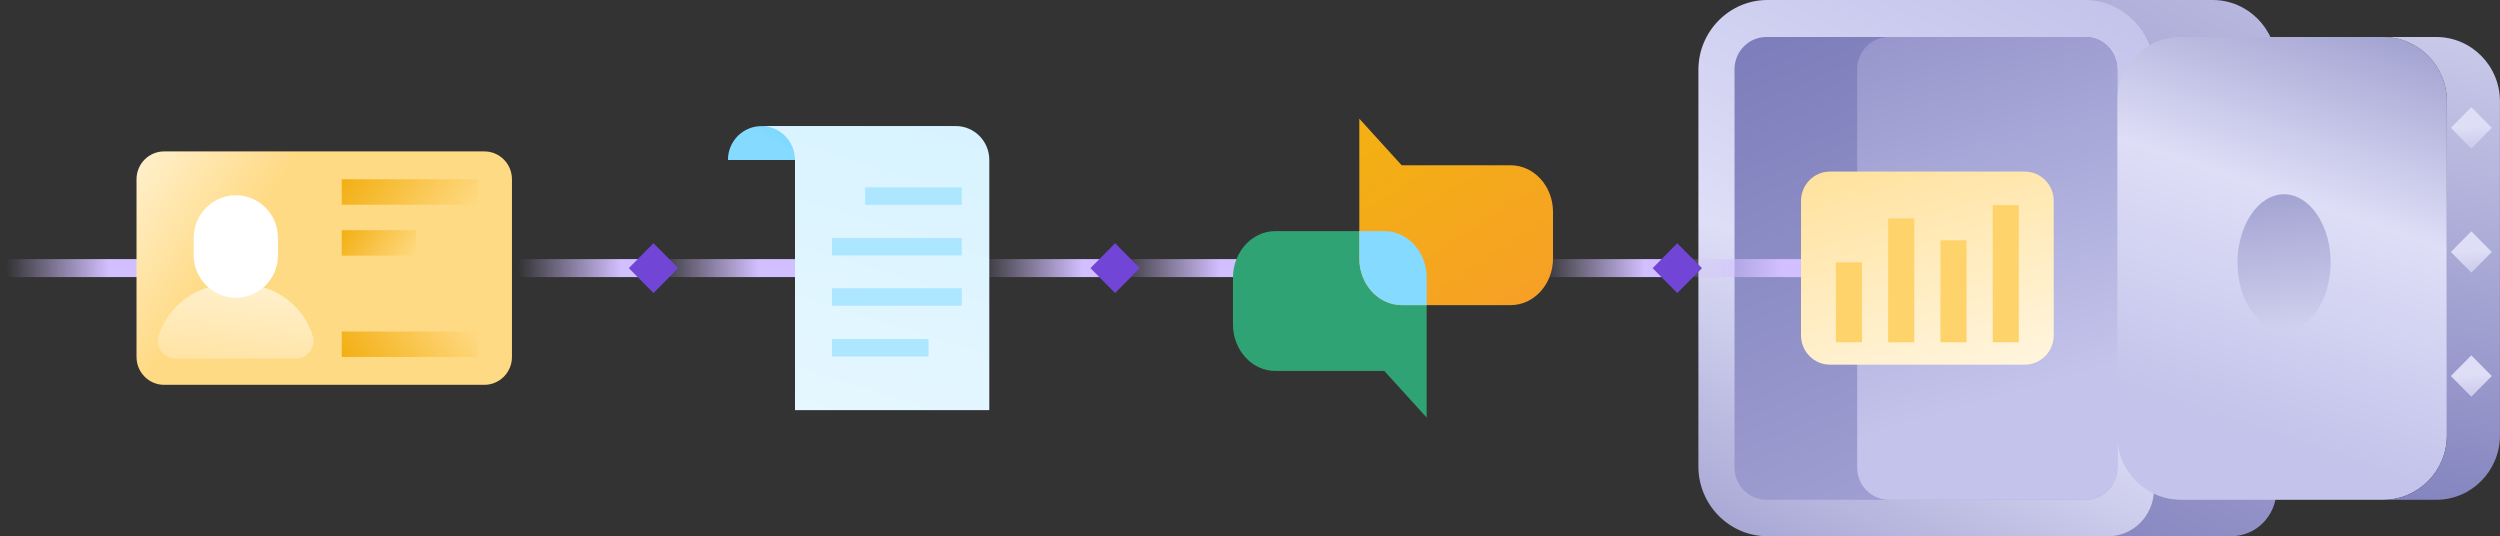 <svg width="345" height="74" viewBox="0 0 345 74" fill="none" xmlns="http://www.w3.org/2000/svg">
<rect x="0" y="0" width="345" height="74" fill="#333333" stroke="none"/>
<path d="M307.858 74H251.301C247.837 74 245.001 71.135 245.001 67.636V6.364C245.001 2.865 247.837 0 251.301 0H305.365C310.201 0 314.158 3.996 314.158 8.882V67.711C314.083 71.188 311.373 74 307.858 74Z" fill="url(#paint0_linear_861_2722)"/>
<path d="M290.936 74H243.903C238.663 74 234.379 69.672 234.379 64.379V9.621C234.379 4.328 238.663 0 243.903 0H287.711C292.951 0 297.236 4.328 297.236 9.621V67.711C297.161 71.188 294.377 74 290.936 74Z" fill="url(#paint1_linear_861_2722)"/>
<path d="M239.365 9.546V64.529C239.365 66.98 241.336 68.971 243.762 68.971H287.786C290.212 68.971 292.183 66.98 292.183 64.529V9.546C292.183 7.095 290.212 5.105 287.786 5.105H243.762C241.336 5.105 239.365 7.095 239.365 9.546Z" fill="url(#paint2_linear_861_2722)"/>
<path d="M337.67 13.987V60.088C337.67 64.989 333.736 68.971 328.877 68.971H300.968C296.116 68.971 292.175 64.997 292.175 60.088V13.987C292.175 9.086 296.109 5.105 300.968 5.105H328.877C333.729 5.105 337.67 9.078 337.67 13.987Z" fill="url(#paint3_linear_861_2722)"/>
<path d="M337.67 60.088V13.987C337.67 9.086 333.736 5.105 328.877 5.105H336.2C341.051 5.105 344.992 9.078 344.992 13.987V60.088C344.992 64.989 341.059 68.971 336.2 68.971H328.877C333.729 68.971 337.67 64.997 337.67 60.088Z" fill="url(#paint4_linear_861_2722)"/>
<path d="M341.046 37.625L343.869 34.772L341.046 31.92L338.222 34.772L341.046 37.625Z" fill="url(#paint5_linear_861_2722)"/>
<path d="M341.044 20.492L343.868 17.639L341.044 14.787L338.221 17.639L341.044 20.492Z" fill="url(#paint6_linear_861_2722)"/>
<path d="M341.042 54.744L343.865 51.892L341.042 49.039L338.218 51.892L341.042 54.744Z" fill="url(#paint7_linear_861_2722)"/>
<path d="M321.629 36.239C321.629 41.426 318.726 45.671 315.202 45.671C311.679 45.671 308.776 41.426 308.776 36.239C308.776 31.051 311.679 26.806 315.202 26.806C318.726 26.806 321.629 31.058 321.629 36.239Z" fill="url(#paint8_linear_861_2722)"/>
<path d="M287.786 5.105H260.683C258.255 5.105 256.287 7.093 256.287 9.546V64.529C256.287 66.982 258.255 68.971 260.683 68.971H287.786C290.214 68.971 292.182 66.982 292.182 64.529V9.546C292.182 7.093 290.214 5.105 287.786 5.105Z" fill="url(#paint9_linear_861_2722)"/>
<path d="M173.418 35.756H153.347V38.237H173.418V35.756Z" fill="url(#paint10_linear_861_2722)"/>
<path d="M154.429 35.756H134.357V38.237H154.429V35.756Z" fill="url(#paint11_linear_861_2722)"/>
<path d="M157.288 37.002L153.884 33.562L150.479 37.002L153.884 40.441L157.288 37.002Z" fill="#7145D6"/>
<path d="M20.072 35.756H0V38.237H20.072V35.756Z" fill="url(#paint12_linear_861_2722)"/>
<path d="M109.71 35.756H89.639V38.237H109.71V35.756Z" fill="url(#paint13_linear_861_2722)"/>
<path d="M90.728 35.756H70.657V38.237H90.728V35.756Z" fill="url(#paint14_linear_861_2722)"/>
<path d="M93.586 37L90.182 33.561L86.778 37L90.182 40.439L93.586 37Z" fill="#7145D6"/>
<path d="M250.995 35.756H230.923V38.237H250.995V35.756Z" fill="url(#paint15_linear_861_2722)"/>
<path d="M232.013 35.756H211.941V38.237H232.013V35.756Z" fill="url(#paint16_linear_861_2722)"/>
<path d="M234.869 37.007L231.465 33.568L228.061 37.007L231.465 40.446L234.869 37.007Z" fill="#7145D6"/>
<path d="M191.034 31.895H175.993C172.769 31.895 170.149 34.783 170.149 38.327V44.759C170.149 48.318 172.776 51.191 175.993 51.191H191.034L196.878 57.623V38.312C196.878 34.783 194.266 31.895 191.034 31.895Z" fill="#30A375"/>
<path d="M193.43 42.105H208.471C211.695 42.105 214.315 39.217 214.315 35.673V29.241C214.315 25.682 211.688 22.809 208.471 22.809H193.43L187.585 16.377V35.688C187.585 39.217 190.198 42.105 193.43 42.105Z" fill="url(#paint17_linear_861_2722)"/>
<path d="M196.886 42.105V38.312C196.886 34.783 194.273 31.895 191.041 31.895H187.585V35.688C187.585 39.217 190.198 42.105 193.43 42.105H196.886Z" fill="#85DAFF"/>
<path d="M131.894 17.403H105.083C102.522 17.403 100.455 19.491 100.455 22.078H127.266C127.266 19.454 129.297 17.403 131.894 17.403Z" fill="url(#paint18_linear_861_2722)"/>
<path d="M136.522 56.605V22.07C136.522 19.484 134.454 17.395 131.894 17.395H105.082C107.605 17.395 109.71 19.484 109.71 22.07V56.597H136.522V56.605Z" fill="url(#paint19_linear_861_2722)"/>
<path d="M132.723 25.863H119.391V28.268H132.723V25.863Z" fill="#ADE6FF"/>
<path d="M132.723 32.845H114.808V35.251H132.723V32.845Z" fill="#ADE6FF"/>
<path d="M132.723 39.782H114.808V42.188H132.723V39.782Z" fill="#ADE6FF"/>
<path d="M128.14 46.795H114.808V49.2H128.14V46.795Z" fill="#ADE6FF"/>
<path d="M248.539 27.725V46.274C248.539 48.514 250.33 50.324 252.547 50.324H279.404C281.621 50.324 283.412 48.514 283.412 46.274V27.725C283.412 25.486 281.621 23.676 279.404 23.676H252.547C250.33 23.676 248.539 25.486 248.539 27.725Z" fill="url(#paint20_linear_861_2722)"/>
<path d="M253.346 36.201V47.232H256.951V36.201H253.346Z" fill="#FFD36B"/>
<path d="M260.564 30.131V47.24H264.169V30.131H260.564Z" fill="#FFD36B"/>
<path d="M267.782 33.162V47.232H271.387V33.162H267.782Z" fill="#FFD36B"/>
<path d="M274.992 28.306V47.232H278.597V28.306H274.992Z" fill="#FFD36B"/>
<path d="M66.843 20.894H22.647C20.544 20.894 18.84 22.616 18.84 24.74V49.261C18.84 51.384 20.544 53.106 22.647 53.106H66.843C68.945 53.106 70.65 51.384 70.65 49.261V24.74C70.65 22.616 68.945 20.894 66.843 20.894Z" fill="url(#paint21_linear_861_2722)"/>
<path d="M33.567 39.27H31.522C27.051 39.27 23.236 42.21 21.908 46.297C21.4 47.865 22.587 49.479 24.229 49.479H40.815C42.442 49.479 43.629 47.888 43.144 46.32C41.86 42.233 38.045 39.27 33.574 39.27H33.567Z" fill="url(#paint22_linear_861_2722)"/>
<path d="M32.544 26.949C35.776 26.949 38.359 29.595 38.359 32.823V35.22C38.359 38.485 35.739 41.094 32.544 41.094C29.35 41.094 26.73 38.448 26.73 35.22V32.823C26.73 29.558 29.35 26.949 32.544 26.949Z" fill="url(#paint23_linear_861_2722)"/>
<path d="M65.999 24.739H47.159V28.253H65.999V24.739Z" fill="url(#paint24_linear_861_2722)"/>
<path d="M57.393 31.767H47.159V35.281H57.393V31.767Z" fill="url(#paint25_linear_861_2722)"/>
<path d="M65.999 45.747H47.159V49.26H65.999V45.747Z" fill="url(#paint26_linear_861_2722)"/>
<defs>
<linearGradient id="paint0_linear_861_2722" x1="335.192" y1="-57.525" x2="246.016" y2="91.017" gradientUnits="userSpaceOnUse">
<stop stop-color="#DEDEF7"/>
<stop offset="1" stop-color="#7171B3"/>
</linearGradient>
<linearGradient id="paint1_linear_861_2722" x1="285.121" y1="-3.838" x2="231.198" y2="111.36" gradientUnits="userSpaceOnUse">
<stop stop-color="#C3C3EB"/>
<stop offset="0.41" stop-color="#DEDEF7"/>
<stop offset="1" stop-color="#7171B3"/>
</linearGradient>
<linearGradient id="paint2_linear_861_2722" x1="303.894" y1="128.154" x2="240.542" y2="-20.223" gradientUnits="userSpaceOnUse">
<stop stop-color="#C3C3EB"/>
<stop offset="1" stop-color="#7171B3"/>
</linearGradient>
<linearGradient id="paint3_linear_861_2722" x1="307.649" y1="58.829" x2="333.454" y2="-16.936" gradientUnits="userSpaceOnUse">
<stop stop-color="#C3C3EB"/>
<stop offset="0.41" stop-color="#DEDEF7"/>
<stop offset="1" stop-color="#7171B3"/>
</linearGradient>
<linearGradient id="paint4_linear_861_2722" x1="345.433" y1="-13.588" x2="326.814" y2="86.465" gradientUnits="userSpaceOnUse">
<stop stop-color="#DEDEF7"/>
<stop offset="1" stop-color="#7171B3"/>
</linearGradient>
<linearGradient id="paint5_linear_861_2722" x1="341.035" y1="34.629" x2="342.018" y2="51.005" gradientUnits="userSpaceOnUse">
<stop stop-color="#DEDEF7"/>
<stop offset="1" stop-color="#7171B3"/>
</linearGradient>
<linearGradient id="paint6_linear_861_2722" x1="341.034" y1="17.49" x2="342.017" y2="33.866" gradientUnits="userSpaceOnUse">
<stop stop-color="#DEDEF7"/>
<stop offset="1" stop-color="#7171B3"/>
</linearGradient>
<linearGradient id="paint7_linear_861_2722" x1="341.031" y1="51.746" x2="342.014" y2="68.123" gradientUnits="userSpaceOnUse">
<stop stop-color="#DEDEF7"/>
<stop offset="1" stop-color="#7171B3"/>
</linearGradient>
<linearGradient id="paint8_linear_861_2722" x1="319.121" y1="83.629" x2="312.503" y2="5.35" gradientUnits="userSpaceOnUse">
<stop stop-color="#C3C3EB"/>
<stop offset="0.41" stop-color="#DEDEF7"/>
<stop offset="1" stop-color="#7171B3"/>
</linearGradient>
<linearGradient id="paint9_linear_861_2722" x1="279.12" y1="54.139" x2="251.993" y2="-38.958" gradientUnits="userSpaceOnUse">
<stop stop-color="#C3C3EB"/>
<stop offset="1" stop-color="#7171B3"/>
</linearGradient>
<linearGradient id="paint10_linear_861_2722" x1="168.372" y1="37" x2="154.257" y2="37" gradientUnits="userSpaceOnUse">
<stop stop-color="#D2BFFF"/>
<stop offset="1" stop-color="#D2BFFF" stop-opacity="0"/>
</linearGradient>
<linearGradient id="paint11_linear_861_2722" x1="149.383" y1="37" x2="135.268" y2="37" gradientUnits="userSpaceOnUse">
<stop stop-color="#D2BFFF"/>
<stop offset="1" stop-color="#D2BFFF" stop-opacity="0"/>
</linearGradient>
<linearGradient id="paint12_linear_861_2722" x1="15.026" y1="37" x2="0.911" y2="37" gradientUnits="userSpaceOnUse">
<stop stop-color="#D2BFFF"/>
<stop offset="1" stop-color="#D2BFFF" stop-opacity="0"/>
</linearGradient>
<linearGradient id="paint13_linear_861_2722" x1="104.664" y1="37" x2="90.549" y2="37" gradientUnits="userSpaceOnUse">
<stop stop-color="#D2BFFF"/>
<stop offset="1" stop-color="#D2BFFF" stop-opacity="0"/>
</linearGradient>
<linearGradient id="paint14_linear_861_2722" x1="85.683" y1="37" x2="71.568" y2="37" gradientUnits="userSpaceOnUse">
<stop stop-color="#D2BFFF"/>
<stop offset="1" stop-color="#D2BFFF" stop-opacity="0"/>
</linearGradient>
<linearGradient id="paint15_linear_861_2722" x1="245.949" y1="37" x2="231.834" y2="37" gradientUnits="userSpaceOnUse">
<stop stop-color="#D2BFFF"/>
<stop offset="1" stop-color="#D2BFFF" stop-opacity="0"/>
</linearGradient>
<linearGradient id="paint16_linear_861_2722" x1="226.967" y1="37" x2="212.852" y2="37" gradientUnits="userSpaceOnUse">
<stop stop-color="#D2BFFF"/>
<stop offset="1" stop-color="#D2BFFF" stop-opacity="0"/>
</linearGradient>
<linearGradient id="paint17_linear_861_2722" x1="191.87" y1="18.119" x2="238.748" y2="90.655" gradientUnits="userSpaceOnUse">
<stop stop-color="#F3AF13"/>
<stop offset="1" stop-color="#FC8549"/>
</linearGradient>
<linearGradient id="paint18_linear_861_2722" x1="114.017" y1="23.601" x2="124.343" y2="2.888" gradientUnits="userSpaceOnUse">
<stop stop-color="#85DAFF"/>
<stop offset="1" stop-color="#32BEFA"/>
</linearGradient>
<linearGradient id="paint19_linear_861_2722" x1="114.443" y1="57.932" x2="134.303" y2="-6.108" gradientUnits="userSpaceOnUse">
<stop stop-color="#E5F7FF"/>
<stop offset="1" stop-color="#D1F1FF"/>
</linearGradient>
<linearGradient id="paint20_linear_861_2722" x1="257.601" y1="7.879" x2="275.708" y2="69.604" gradientUnits="userSpaceOnUse">
<stop stop-color="#FFDA84"/>
<stop offset="1" stop-color="white"/>
</linearGradient>
<linearGradient id="paint21_linear_861_2722" x1="35.187" y1="30.395" x2="9.405" y2="12.941" gradientUnits="userSpaceOnUse">
<stop stop-color="#FFDA84"/>
<stop offset="1" stop-color="white"/>
</linearGradient>
<linearGradient id="paint22_linear_861_2722" x1="31.402" y1="58.95" x2="34.608" y2="25.515" gradientUnits="userSpaceOnUse">
<stop stop-color="#FFDA84"/>
<stop offset="1" stop-color="white"/>
</linearGradient>
<linearGradient id="paint23_linear_861_2722" x1="-15.347" y1="-24.86" x2="23.545" y2="21.993" gradientUnits="userSpaceOnUse">
<stop stop-color="#FFDA84"/>
<stop offset="1" stop-color="white"/>
</linearGradient>
<linearGradient id="paint24_linear_861_2722" x1="63.805" y1="31.488" x2="49.261" y2="21.642" gradientUnits="userSpaceOnUse">
<stop stop-color="#FFDA84"/>
<stop offset="1" stop-color="#F3AF13"/>
</linearGradient>
<linearGradient id="paint25_linear_861_2722" x1="56.572" y1="36.487" x2="47.925" y2="30.635" gradientUnits="userSpaceOnUse">
<stop stop-color="#FFDA84"/>
<stop offset="1" stop-color="#F3AF13"/>
</linearGradient>
<linearGradient id="paint26_linear_861_2722" x1="63.805" y1="42.512" x2="49.261" y2="52.358" gradientUnits="userSpaceOnUse">
<stop stop-color="#FFDA84"/>
<stop offset="1" stop-color="#F3AF13"/>
</linearGradient>
</defs>
</svg>
